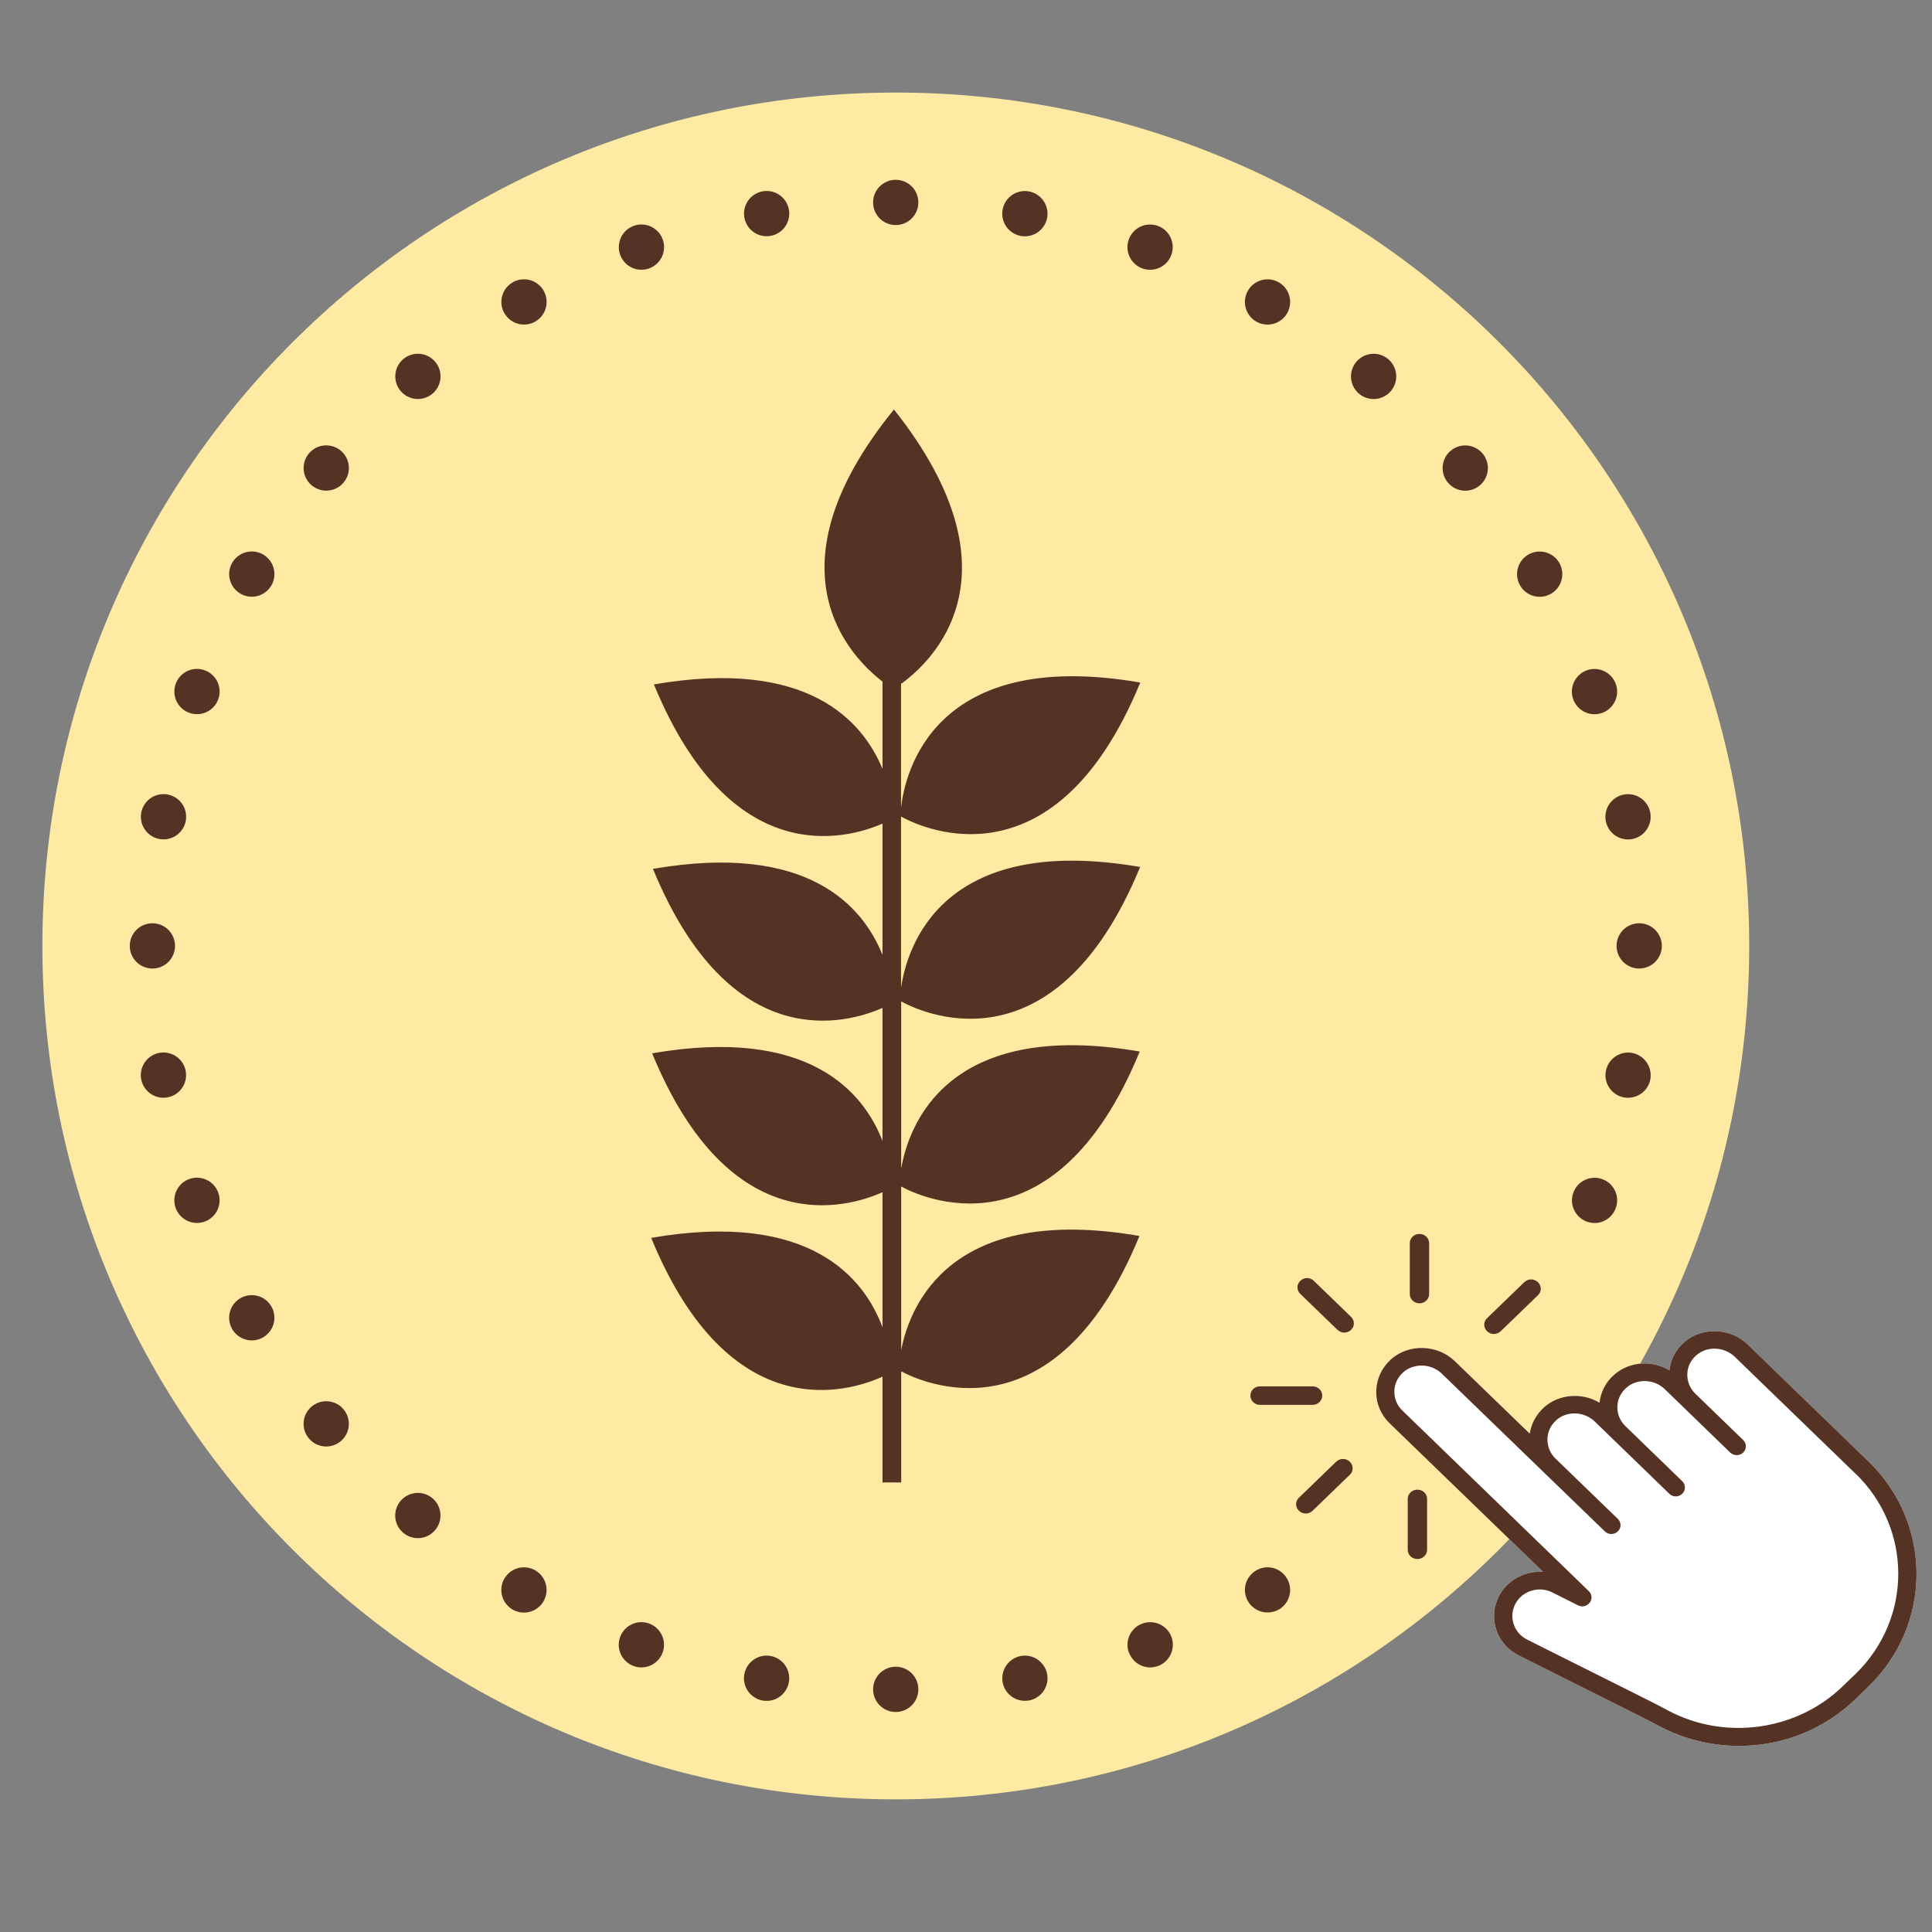 <svg xmlns="http://www.w3.org/2000/svg" id="Ebene_1" viewBox="0 0 141.73 141.73"><rect x="0" y="0" width="141.73" height="141.73" fill="#808080" stroke="none"/><path d="m65.71,132c34.58,0,62.61-28.03,62.61-62.61S100.29,6.79,65.71,6.79,3.11,34.82,3.11,69.39s28.03,62.61,62.61,62.61" style="fill:#ffeaa3;"></path><path d="m83.63,63.6c-14.61-2.52-17.1,5.94-17.53,8.86v-12.56c.76.43,11.04,5.99,17.55-9.83-15.19-2.62-17.27,6.66-17.55,9.18v-9.08c2.15-1.54,9.16-7.92-.52-20.13-9.52,11.71-3.22,18.13-.84,19.96v6.41c-1.46-3.54-5.5-8.15-16.77-6.2,5.65,13.72,14.13,11.36,16.77,10.21v9.64c-1.42-3.56-5.44-8.29-16.84-6.32,5.68,13.81,14.24,11.35,16.84,10.2v9.76c-1.38-3.57-5.38-8.42-16.9-6.43,5.72,13.91,14.35,11.33,16.9,10.19v9.91c-1.34-3.59-5.29-8.58-16.97-6.56,5.76,14.01,14.48,11.31,16.97,10.18v7.76h1.37v-8.15c1.43.77,11.21,5.32,17.48-9.93-13.86-2.4-16.84,5.09-17.48,8.37v-12c1.26.69,11.17,5.5,17.5-9.9-14.18-2.45-16.96,5.46-17.5,8.59v-12.27c1.04.59,11.12,5.72,17.53-9.86" style="fill:#553324;"></path><path d="m73.55,123.4c-.15-.9.45-1.76,1.35-1.92h0c.9-.16,1.76.45,1.92,1.35h0c.16.9-.45,1.76-1.35,1.92h0c-.09,0-.19.02-.29.02h0c-.79,0-1.49-.57-1.63-1.37Zm9.26-2.17c-.31-.86.13-1.82,1-2.13h0c.86-.31,1.82.13,2.13.99h0c.31.86-.13,1.81-.99,2.13h0c-.19.06-.38.1-.57.1h0c-.68,0-1.31-.42-1.56-1.09Zm8.74-3.76c-.46-.79-.19-1.81.61-2.27h0c.79-.46,1.8-.19,2.26.61h0c.46.79.19,1.8-.6,2.26h0c-.26.15-.55.22-.83.22h0c-.57,0-1.13-.29-1.44-.82Zm24.86-27.85c-.86-.32-1.31-1.27-.99-2.13h0c.31-.86,1.26-1.3,2.12-.99h0c.86.31,1.31,1.26.99,2.12h0c-.24.68-.88,1.1-1.55,1.1h0c-.19,0-.38-.04-.57-.1Zm2.74-9.11c-.9-.16-1.51-1.02-1.35-1.92h0c.16-.9,1.02-1.51,1.92-1.35h0c.9.16,1.5,1.02,1.35,1.92h0c-.14.81-.85,1.37-1.64,1.37h0c-.09,0-.19-.01-.28-.02Z" style="fill:#553324;"></path><path d="m119.43,59.92c-4.22-24.08-24.23-42.73-48.96-44.86" style="fill:none; stroke:#553324; stroke-dasharray:0 0 0 9.52; stroke-linecap:round; stroke-linejoin:round; stroke-width:3.32px;"></path><path d="m56.24,15.67c-24.08,4.22-42.73,24.23-44.86,48.96" style="fill:none; stroke:#553324; stroke-dasharray:0 0 0 9.52; stroke-linecap:round; stroke-linejoin:round; stroke-width:3.32px;"></path><path d="m11.99,78.87c4.22,24.08,24.23,42.73,48.96,44.86" style="fill:none; stroke:#553324; stroke-dasharray:0 0 0 9.52; stroke-linecap:round; stroke-linejoin:round; stroke-width:3.32px;"></path><path d="m65.71,123.93h0M11.18,69.39h0M65.71,14.85h0m54.54,54.54h0" style="fill:none; stroke:#553324; stroke-linecap:round; stroke-linejoin:round; stroke-width:3.32px;"></path><path d="m123.52,98.49c-.6.54-.97,1.25-1.05,2.03-1.28-.76-2.97-.65-4.08.35-.6.54-.97,1.25-1.05,2.03-1.28-.76-2.97-.65-4.08.35-.57.52-.93,1.19-1.04,1.92l-5.49-5.31c-1.29-1.25-3.4-1.3-4.7-.13-.67.61-1.05,1.43-1.07,2.32-.02.89.33,1.73.98,2.36l11.26,10.9c-.42-.03-.85.02-1.26.15-.85.26-1.55.83-1.96,1.6-.41.77-.49,1.65-.22,2.48.27.83.86,1.5,1.65,1.9,0,0,6.37,3.19,8.87,4.44.37.19.75.38,1.12.58.14.08.28.15.42.22,2.24,1.17,4.87,1.63,7.4,1.29,2.62-.35,5-1.5,6.88-3.31l.96-.93c4.71-4.56,4.71-11.97,0-16.53l-8.85-8.57c-1.29-1.25-3.4-1.3-4.7-.13" style="fill:#fff;"></path><path d="m136.12,108.1c4.18,4.05,4.18,10.64,0,14.7l-.97.93c-3.33,3.22-8.55,3.96-12.69,1.8l-.42-.22c-.37-.2-.76-.4-1.14-.59-2.5-1.25-8.87-4.44-8.87-4.44-.48-.24-.83-.65-.99-1.14-.16-.5-.12-1.02.13-1.49.1-.18.22-.34.36-.48.6-.58,1.55-.75,2.35-.35l1.89.95c.29.14.64.07.84-.19,0,0,0-.01.02-.02.19-.26.16-.61-.08-.84l-13.67-13.24c-.39-.37-.6-.88-.59-1.41,0-.53.24-1.03.64-1.39.79-.71,2.06-.66,2.84.09l7.39,7.15,4.57,4.42c.26.26.69.26.95,0,.27-.25.27-.66,0-.92l-4.57-4.42c-.39-.38-.6-.88-.59-1.42,0-.53.24-1.03.64-1.39.78-.71,2.06-.66,2.84.1l1.29,1.25,4.17,4.04c.26.26.69.26.95,0,.26-.25.26-.66,0-.92l-4.17-4.04c-.39-.38-.6-.88-.59-1.41,0-.53.24-1.03.64-1.39.78-.71,2.06-.67,2.84.09l1.29,1.25,3.51,3.4c.26.25.69.25.95,0,.26-.26.26-.67,0-.92l-3.51-3.4c-.39-.38-.6-.88-.59-1.41,0-.53.24-1.03.64-1.39.78-.71,2.06-.66,2.84.09l8.85,8.57Zm-12.6-9.61c-.6.54-.97,1.25-1.05,2.03-1.28-.76-2.97-.65-4.08.35-.6.54-.97,1.25-1.05,2.03-1.28-.76-2.97-.65-4.08.35-.57.52-.93,1.19-1.04,1.92l-5.49-5.31c-1.29-1.25-3.4-1.3-4.7-.13-.67.61-1.05,1.43-1.07,2.32-.02.89.33,1.73.98,2.36l11.26,10.9c-.42-.03-.85.02-1.26.15-.85.26-1.55.83-1.96,1.6-.41.77-.49,1.65-.22,2.48.27.83.86,1.5,1.65,1.9,0,0,6.37,3.19,8.87,4.44.37.19.75.38,1.12.58.14.08.28.15.42.22,2.24,1.17,4.87,1.63,7.4,1.29,2.62-.35,5-1.5,6.88-3.31l.96-.93c4.71-4.56,4.71-11.97,0-16.53l-8.85-8.57c-1.29-1.25-3.4-1.3-4.7-.13" style="fill:#553324;"></path><path d="m98.62,97.76c-.18,0-.36-.07-.5-.2l-2.73-2.64c-.28-.27-.28-.7,0-.96.28-.27.72-.27.99,0l2.73,2.64c.28.27.28.7,0,.96-.14.13-.32.2-.5.2" style="fill:#553324;"></path><path d="m96.29,103.06h-3.86c-.39,0-.7-.3-.7-.68s.31-.68.7-.68h3.86c.39,0,.71.3.71.68s-.32.68-.71.68" style="fill:#553324;"></path><path d="m95.79,111.03c-.18,0-.36-.07-.5-.2-.28-.27-.28-.7,0-.96l2.73-2.64c.28-.27.72-.27,1,0,.28.27.28.7,0,.96l-2.73,2.64c-.14.13-.32.2-.5.2" style="fill:#553324;"></path><path d="m103.98,114.37c-.39,0-.71-.3-.71-.68v-3.73c0-.38.32-.68.71-.68s.71.3.71.68v3.73c0,.38-.32.68-.71.68" style="fill:#553324;"></path><path d="m109.59,97.86c-.18,0-.36-.07-.5-.2-.28-.27-.28-.7,0-.96l2.73-2.64c.28-.27.72-.27,1,0,.28.27.28.7,0,.96l-2.73,2.64c-.14.13-.32.2-.5.2" style="fill:#553324;"></path><path d="m104.13,95.61c-.39,0-.71-.3-.71-.68v-3.73c0-.38.32-.68.71-.68s.71.3.71.68v3.73c0,.38-.32.68-.71.68" style="fill:#553324;"></path><rect x="3.11" y="6.79" width="137.49" height="125.21" style="fill:none;"></rect></svg>